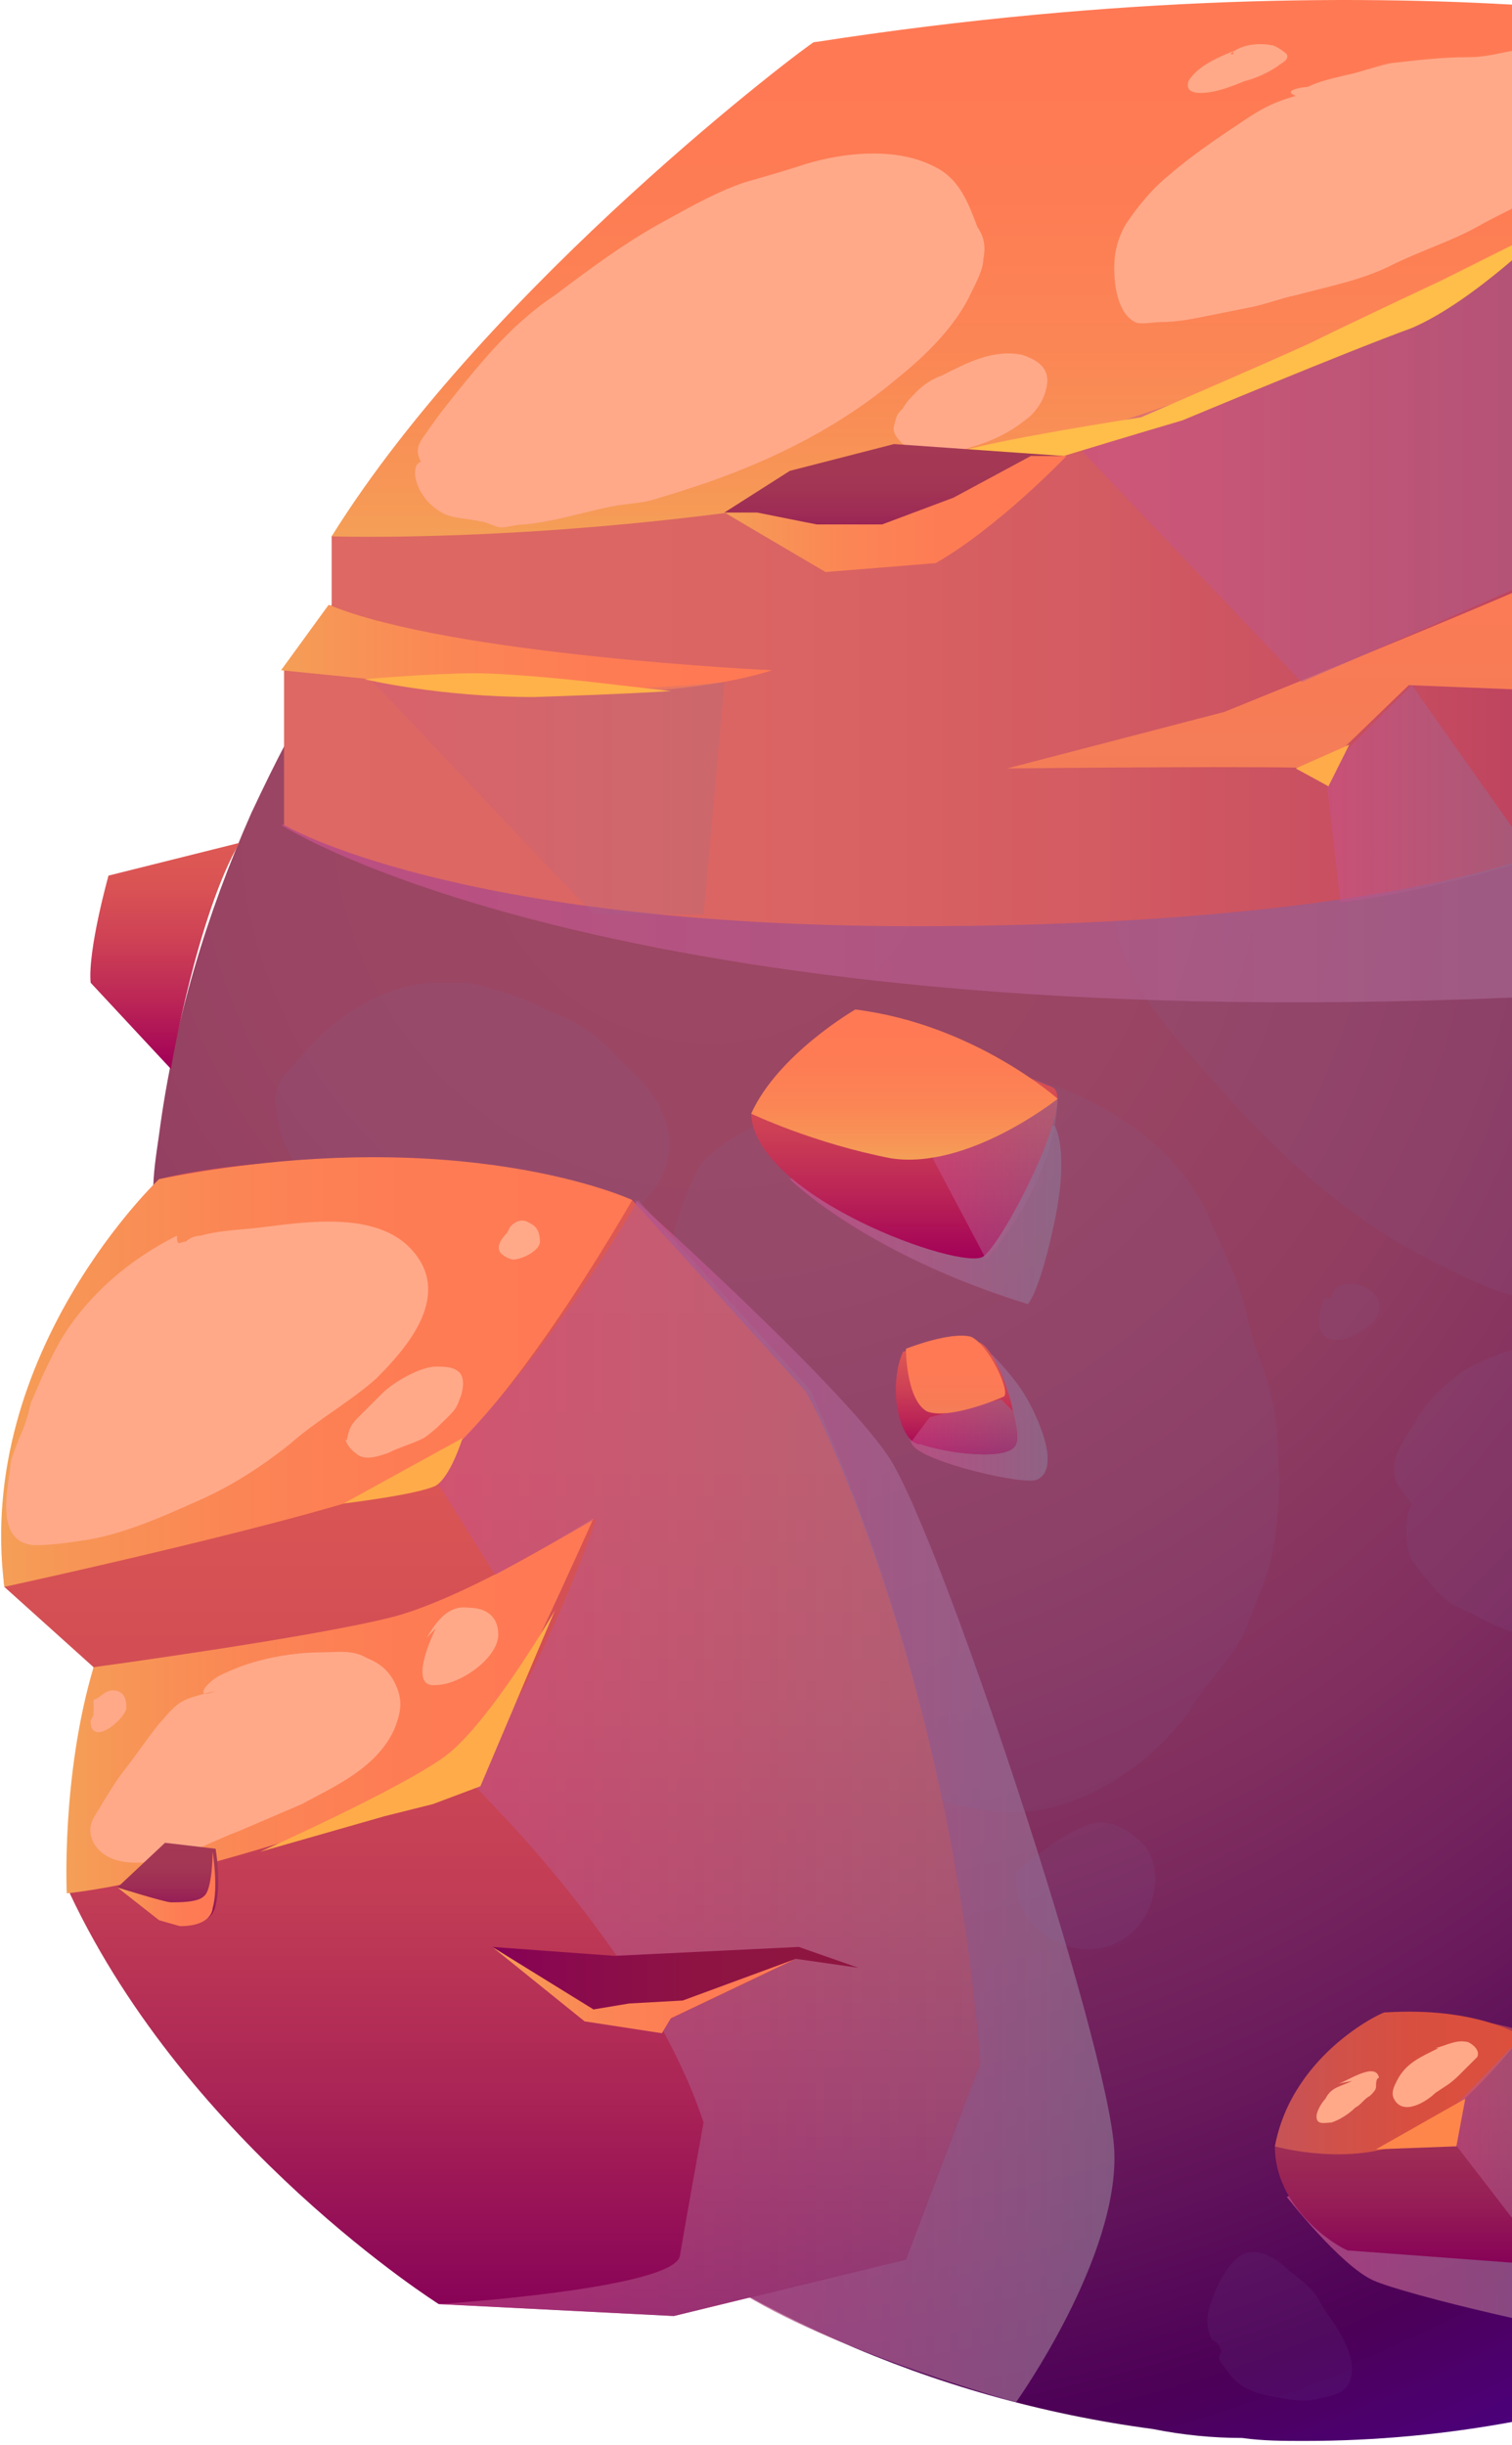<svg width="107" height="173" viewBox="0 0 107 173" fill="none" xmlns="http://www.w3.org/2000/svg">
<path fill-rule="evenodd" clip-rule="evenodd" d="M173.605 91.221C173.605 99.011 172.552 106.592 170.446 113.751C166.235 128.07 158.233 140.915 147.705 150.811C140.124 157.971 131.07 163.656 121.173 167.446C112.119 170.815 102.433 172.71 92.326 172.71C90.852 172.71 89.377 172.71 87.903 172.5C85.798 172.5 83.692 172.289 81.587 171.868C65.794 169.762 51.475 163.235 39.894 153.549C35.472 149.969 31.682 145.758 28.102 141.336C25.365 137.967 23.049 134.387 20.943 130.597C20.522 129.754 19.89 128.702 19.469 127.859C19.048 126.807 18.416 125.964 17.995 124.911C16.521 121.753 15.258 118.594 14.415 115.225C13.573 112.909 12.941 110.382 12.52 107.855C12.099 106.171 11.888 104.276 11.678 102.591C10.836 98.801 10.625 95.011 10.625 91.221C10.625 88.904 10.625 86.799 10.836 84.482C10.836 83.008 11.046 81.745 11.257 80.271C12.309 72.269 14.626 64.689 17.784 57.53C19.469 53.95 21.153 50.581 23.259 47.422C26.628 42.158 30.629 37.105 35.261 32.682C50.001 18.364 70.005 9.52 92.115 9.52C92.957 9.52 93.799 9.52 94.642 9.52C95.484 9.52 96.537 9.52 97.379 9.731C102.012 9.941 106.644 10.783 111.066 11.836C113.593 12.468 116.12 13.1 118.646 13.942C120.331 14.574 122.016 15.205 123.7 15.837C124.964 16.258 126.016 16.89 127.28 17.522C127.49 17.522 127.701 17.732 127.911 17.732C135.913 21.522 143.072 26.787 149.179 32.893C150.021 33.735 150.863 34.578 151.706 35.63C152.337 36.262 152.759 36.894 153.39 37.526C154.233 38.578 155.285 39.631 156.128 40.895C159.286 45.106 162.234 49.528 164.55 54.16C167.288 59.635 169.604 65.531 171.078 71.638C172.762 77.744 173.605 84.272 173.605 91.221Z" fill="url(#paint0_radial_129_8044)"/>
<path opacity="0.71" fill-rule="evenodd" clip-rule="evenodd" d="M44.947 84.906C44.947 84.906 59.266 97.75 62.846 103.014C66.425 108.279 78.428 144.496 78.849 152.077C79.27 159.657 71.9 169.975 71.9 169.975C71.9 169.975 59.687 166.606 52.738 162.395L56.95 133.968L44.947 84.906Z" fill="url(#paint1_linear_129_8044)"/>
<g opacity="0.3">
<path opacity="0.3" fill-rule="evenodd" clip-rule="evenodd" d="M47.263 89.119C45.368 96.91 46.632 105.122 49.369 112.703C50.001 114.387 50.632 116.282 51.685 117.756C52.527 118.809 53.791 119.651 54.844 120.494C56.318 121.546 57.581 122.81 59.055 123.863C60.74 125.126 62.214 125.968 64.109 126.6C67.688 127.863 71.479 128.916 75.269 127.653C78.638 126.6 82.007 124.073 84.113 121.125C84.955 119.651 86.008 118.598 87.061 117.124C88.113 115.861 88.535 114.177 89.166 112.703C90.43 109.755 90.64 105.964 90.43 102.806C90.43 101.332 90.219 99.647 89.798 98.173C89.377 96.699 88.745 95.225 88.324 93.541C87.903 91.014 86.639 88.698 85.587 86.171C83.06 80.275 76.322 76.695 70.215 75.642C67.267 75.221 64.53 75.853 61.582 76.274C58.634 76.695 56.318 78.169 53.791 79.433C52.317 80.275 50.632 81.117 49.58 82.381C47.474 86.171 47.053 90.803 47.263 89.119Z" fill="#7D72B3"/>
<path opacity="0.3" fill-rule="evenodd" clip-rule="evenodd" d="M71.899 132.495C73.373 131.231 75.269 129.757 76.953 129.126C78.216 128.705 79.269 129.126 80.322 129.968C82.428 131.442 82.007 134.811 80.322 136.496C77.374 139.654 71.899 137.127 71.899 133.126V132.495Z" fill="#7D72B3"/>
<path opacity="0.3" fill-rule="evenodd" clip-rule="evenodd" d="M99.905 106.386C99.063 105.333 98.642 104.912 98.642 103.859C98.642 103.016 99.484 101.543 100.116 100.7C101.379 98.384 103.485 96.699 106.011 95.857C107.696 95.225 109.381 95.015 111.276 95.015C112.96 95.015 114.224 95.436 115.908 96.068C118.856 96.91 121.804 98.595 123.91 100.7C125.805 102.806 125.594 106.596 123.91 108.702C122.646 110.386 120.751 111.229 118.856 112.492C116.961 113.755 114.855 115.229 112.539 115.861C111.065 116.282 110.012 116.493 108.749 116.072C107.485 115.651 106.222 115.229 104.959 114.598C103.906 113.966 102.853 113.755 102.011 112.913C101.168 112.071 100.537 111.229 99.905 110.386C99.273 108.912 99.484 107.228 99.905 106.386Z" fill="#7D72B3"/>
<path opacity="0.3" fill-rule="evenodd" clip-rule="evenodd" d="M93.798 91.644C93.377 92.696 92.745 94.802 94.64 94.802C95.483 94.802 96.746 93.96 97.167 93.539C99.062 91.222 94.43 89.748 94.219 91.854H93.798V91.644Z" fill="#7D72B3"/>
<path opacity="0.3" fill-rule="evenodd" clip-rule="evenodd" d="M86.429 166.396C86.218 166.818 86.218 166.818 86.429 167.239C86.639 167.449 87.061 168.081 87.271 168.292C88.113 169.134 88.956 169.344 90.008 169.555C91.061 169.766 92.114 169.976 93.167 169.766C93.799 169.555 94.641 169.555 95.273 168.923C96.115 167.87 95.483 166.186 94.852 165.133C94.43 164.291 93.799 163.659 93.378 162.817C92.956 161.975 92.114 161.343 91.272 160.711C90.43 159.869 88.956 158.816 87.692 159.658C86.639 160.501 86.008 161.975 85.587 163.238C85.376 163.87 85.376 164.922 85.797 165.554C86.218 165.765 86.429 166.186 86.429 166.396Z" fill="#7D72B3"/>
<path opacity="0.3" fill-rule="evenodd" clip-rule="evenodd" d="M19.468 78.17C19.678 78.801 19.678 79.644 19.889 80.275C20.31 81.749 21.363 83.013 22.416 84.066C24.521 85.961 27.259 86.803 29.996 87.435C31.47 87.645 32.944 88.066 34.418 88.066C35.681 88.066 36.734 88.277 37.998 88.277C39.893 88.066 41.788 87.645 43.473 86.592C45.999 85.118 47.895 82.802 47.263 79.854C46.842 78.17 45.789 76.696 44.525 75.643C43.262 74.379 42.209 73.116 40.525 72.274C39.682 71.853 39.051 71.642 38.208 71.221C37.366 70.8 36.313 70.379 35.471 70.168C34.629 69.957 33.786 69.536 32.944 69.536C32.102 69.536 31.26 69.536 30.417 69.536C27.469 69.747 24.521 71.431 22.416 73.537C21.573 74.379 20.942 75.222 20.099 76.064C19.468 76.906 19.468 77.749 19.468 78.17Z" fill="#7D72B3"/>
<path opacity="0.3" fill-rule="evenodd" clip-rule="evenodd" d="M79.901 57.744C79.058 59.008 78.848 59.218 78.637 60.692C78.427 62.587 78.637 64.272 79.058 66.167C80.111 70.378 83.48 73.747 86.218 76.906C90.85 82.17 96.115 86.802 102.431 89.75C104.958 91.014 107.485 92.277 110.433 91.856C113.17 91.435 115.697 90.382 118.435 89.54C120.751 88.698 123.278 88.066 125.594 87.855C126.647 87.645 127.91 87.645 128.963 87.434C130.648 87.224 131.911 86.592 133.596 86.171C135.912 85.539 138.228 85.118 140.544 84.276C141.597 83.855 142.65 83.433 143.492 83.012C144.966 82.17 146.861 81.749 148.335 80.907C154.231 77.748 158.021 71.22 158.443 64.693C158.653 61.324 157.39 57.744 155.705 54.796C154.652 53.112 153.6 51.638 152.336 50.164C150.862 48.058 149.388 46.373 147.493 44.689C144.124 41.53 140.544 39.425 136.122 38.161C133.806 37.529 131.49 37.108 128.963 37.108C125.173 37.108 121.172 37.74 117.382 38.372C113.592 39.214 109.801 39.846 106.011 40.899C102.01 41.952 98.22 43.636 94.43 45.321C90.64 47.005 87.271 49.532 84.954 52.901C84.323 53.743 83.691 54.375 83.27 55.217C82.849 55.849 82.638 56.27 82.006 56.691C81.375 57.744 80.322 57.955 79.901 57.744Z" fill="#7D72B3"/>
</g>
<path opacity="0.71" fill-rule="evenodd" clip-rule="evenodd" d="M19.89 58.374C19.89 58.374 43.052 73.324 106.854 70.587L132.544 72.482C132.544 72.482 156.97 64.27 162.444 49.74C162.444 49.74 155.285 39.423 153.6 37.528C151.916 35.632 122.015 42.16 122.015 42.16L19.89 58.374Z" fill="url(#paint2_linear_129_8044)"/>
<path fill-rule="evenodd" clip-rule="evenodd" d="M23.47 42.793V37.95C23.47 37.95 36.314 21.315 57.582 2.995C57.582 2.995 112.751 -1.848 128.333 2.995L134.439 17.103L152.759 24.052L153.601 37.318C153.601 37.318 141.598 56.269 119.699 63.007L108.75 60.48C108.75 60.48 96.747 65.534 64.741 65.534C32.103 65.534 20.101 58.375 20.101 58.375V47.425L23.47 42.793Z" fill="url(#paint3_linear_129_8044)"/>
<path fill-rule="evenodd" clip-rule="evenodd" d="M69.374 145.973L64.109 159.87L47.685 163.871L31.05 163.029C31.05 163.029 13.362 151.869 4.94 133.97L6.624 117.967L0.307 112.282C0.307 112.282 -1.167 97.121 11.257 83.434C11.257 83.434 25.154 79.644 44.737 84.908L56.95 98.385C57.161 98.385 67.057 117.336 69.374 145.973Z" fill="url(#paint4_linear_129_8044)"/>
<path opacity="0.71" fill-rule="evenodd" clip-rule="evenodd" d="M91.061 155.447C91.061 155.447 94.852 160.291 97.168 161.343C99.484 162.396 112.118 165.344 113.592 165.134C115.066 164.923 115.066 151.657 114.224 149.341C113.382 147.235 111.908 145.551 111.908 145.551L91.061 155.447Z" fill="url(#paint5_linear_129_8044)"/>
<path fill-rule="evenodd" clip-rule="evenodd" d="M23.469 37.949C23.469 37.949 47.474 38.791 73.794 32.053C73.794 32.053 100.537 22.578 105.801 18.998C111.065 15.418 128.332 2.995 128.332 2.995C128.332 2.995 100.958 -3.743 57.581 2.995C57.37 2.995 34.629 20.051 23.469 37.949Z" fill="url(#paint6_linear_129_8044)"/>
<path fill-rule="evenodd" clip-rule="evenodd" d="M134.228 17.314C134.228 17.314 117.594 36.475 115.698 37.949C113.803 39.423 86.64 50.373 86.64 50.373L71.269 54.373C71.269 54.373 90.43 54.163 93.589 54.373L99.695 48.478L120.752 49.32C120.752 49.32 140.124 37.739 152.337 24.052L134.228 17.314Z" fill="url(#paint7_linear_129_8044)"/>
<path fill-rule="evenodd" clip-rule="evenodd" d="M19.89 47.425L36.735 49.109C36.735 49.109 48.106 49.53 54.633 47.425C54.633 47.425 31.892 46.372 23.259 42.792L19.89 47.425Z" fill="url(#paint8_linear_129_8044)"/>
<path fill-rule="evenodd" clip-rule="evenodd" d="M0.307 112.28C0.307 112.28 22.627 107.437 28.733 104.911C34.84 102.384 44.737 84.907 44.737 84.907C44.737 84.907 32.524 79.221 11.256 83.433C11.467 83.222 -1.799 95.646 0.307 112.28Z" fill="url(#paint9_linear_129_8044)"/>
<path fill-rule="evenodd" clip-rule="evenodd" d="M6.623 117.963C6.623 117.963 22.205 115.857 27.891 114.383C33.365 112.909 41.999 107.435 41.999 107.435C41.999 107.435 35.261 122.595 32.944 125.965C32.944 125.965 14.414 132.913 4.728 133.966C4.728 134.177 4.307 125.754 6.623 117.963Z" fill="url(#paint10_linear_129_8044)"/>
<path fill-rule="evenodd" clip-rule="evenodd" d="M90.22 151.868C90.22 151.868 93.799 144.077 98.011 142.392C98.011 142.392 108.118 142.392 111.908 145.761L109.592 160.29L95.484 159.238C95.484 159.448 90.22 156.711 90.22 151.868Z" fill="url(#paint11_linear_129_8044)"/>
<path fill-rule="evenodd" clip-rule="evenodd" d="M90.22 151.866C90.22 151.866 94.642 153.13 98.642 151.866C102.643 150.603 107.697 144.075 107.697 144.075C107.697 144.075 104.538 141.97 98.011 142.391C98.221 142.18 91.483 145.128 90.22 151.866Z" fill="url(#paint12_linear_129_8044)"/>
<path opacity="0.5" fill-rule="evenodd" clip-rule="evenodd" d="M69.373 145.97L64.109 159.868L47.685 163.869L31.05 163.026C31.05 163.026 47.474 161.973 48.106 159.657C48.527 157.13 49.79 150.182 49.79 150.182C45.789 137.969 33.155 125.966 33.155 125.966C38.42 118.596 42.21 107.436 42.21 107.436L35.05 111.437L30.418 104.067C38.209 97.118 45.158 84.906 45.158 84.906L57.371 98.382C57.16 98.382 67.057 117.333 69.373 145.97Z" fill="url(#paint13_linear_129_8044)"/>
<path opacity="0.5" fill-rule="evenodd" clip-rule="evenodd" d="M101.801 150.183L109.592 160.29L111.908 145.55L107.907 143.865L101.801 150.183Z" fill="url(#paint14_linear_129_8044)"/>
<path opacity="0.5" fill-rule="evenodd" clip-rule="evenodd" d="M75.69 30.999L92.115 48.266L115.698 37.948C115.698 37.948 132.965 18.997 134.228 17.312L128.122 3.204C128.122 3.204 111.276 14.996 105.591 19.207C100.116 23.208 75.69 30.999 75.69 30.999Z" fill="url(#paint15_linear_129_8044)"/>
<path opacity="0.5" fill-rule="evenodd" clip-rule="evenodd" d="M99.905 48.476L108.539 60.689C108.539 60.689 101.8 63.005 94.852 63.848L93.799 54.583L99.905 48.476Z" fill="url(#paint16_linear_129_8044)"/>
<path opacity="0.2" fill-rule="evenodd" clip-rule="evenodd" d="M26.207 48.056L42 64.691H49.791L51.265 48.267C51.265 48.267 33.577 49.951 26.207 48.056Z" fill="url(#paint17_linear_129_8044)"/>
<path fill-rule="evenodd" clip-rule="evenodd" d="M29.786 32.683C29.365 31.841 29.575 31.42 30.207 30.577C31.049 29.314 32.102 28.05 32.944 26.998C34.839 24.681 36.734 22.576 39.261 20.891C41.788 18.996 44.315 17.101 47.052 15.627C48.947 14.574 50.843 13.521 52.738 12.89C54.212 12.468 55.686 12.047 56.949 11.626C59.686 10.784 63.477 10.363 66.214 11.837C67.899 12.679 68.53 14.364 69.162 16.048C69.583 16.68 69.794 17.311 69.583 18.364C69.583 18.996 69.162 19.838 68.741 20.681C67.688 22.997 65.582 25.102 63.477 26.787C59.476 30.156 54.843 32.472 50 34.157C48.737 34.578 47.473 34.999 45.999 35.42C45.157 35.631 44.315 35.631 43.262 35.842C41.156 36.263 39.261 36.894 37.156 37.105C36.524 37.105 35.892 37.316 35.471 37.316C35.05 37.316 34.418 36.894 33.997 36.894C33.155 36.684 31.891 36.684 31.26 36.263C29.365 35.21 28.943 32.894 29.786 32.683Z" fill="#FFA989"/>
<path fill-rule="evenodd" clip-rule="evenodd" d="M63.266 30.159C63.477 29.316 63.477 29.316 63.898 28.895C64.109 28.474 64.53 28.053 64.951 27.632C65.372 27.211 66.004 26.79 66.635 26.579C68.32 25.737 70.215 24.684 72.321 25.105C73.584 25.526 74.427 26.158 74.005 27.632C73.795 28.474 73.163 29.316 72.531 29.737C71.478 30.58 70.215 31.211 68.741 31.633C67.688 32.054 66.214 32.264 65.162 32.054C64.109 31.843 63.056 30.79 63.266 30.159Z" fill="#FFA989"/>
<path fill-rule="evenodd" clip-rule="evenodd" d="M91.693 6.784C90.219 7.205 89.377 7.626 88.114 8.468C86.219 9.732 84.323 10.995 82.639 12.469C81.586 13.312 80.533 14.575 79.691 15.838C79.059 16.891 78.849 17.944 78.849 18.997C78.849 20.05 79.059 22.155 80.323 22.787C80.744 22.998 81.586 22.787 82.218 22.787C83.271 22.787 84.323 22.576 85.376 22.366C86.429 22.155 87.482 21.945 88.535 21.734C89.588 21.524 90.64 21.102 91.693 20.892C94.01 20.26 96.326 19.839 98.431 18.786C100.537 17.733 102.643 17.102 104.538 16.049C106.012 15.207 107.486 14.575 108.96 13.733C111.066 12.89 113.171 11.838 115.066 10.785C115.909 10.364 116.54 9.732 117.172 9.1C117.804 8.468 118.646 7.837 119.067 6.994C119.278 6.573 119.699 5.942 119.699 5.52C119.699 4.889 118.857 4.257 118.435 4.046C117.593 3.625 116.54 3.204 115.698 3.204C114.435 2.994 112.961 2.994 111.697 2.994C110.223 2.994 108.539 3.415 106.854 3.625C105.801 3.836 104.959 4.046 103.906 4.046C102.011 4.046 100.327 4.257 98.431 4.468C97.379 4.678 96.326 5.099 95.273 5.31C94.431 5.52 93.378 5.731 92.536 6.152C92.325 6.152 90.64 6.363 91.693 6.784Z" fill="#FFA989"/>
<path fill-rule="evenodd" clip-rule="evenodd" d="M87.27 3.625C86.217 4.046 84.743 4.677 84.111 5.73C83.901 6.362 84.322 6.573 84.954 6.573C86.007 6.573 87.059 6.151 88.112 5.73C88.954 5.52 89.797 5.099 90.428 4.677C90.639 4.467 91.271 4.256 91.06 3.835C90.85 3.625 90.218 3.203 90.007 3.203C88.954 2.993 87.691 3.203 87.059 3.835H87.27V3.625Z" fill="#FFA989"/>
<path fill-rule="evenodd" clip-rule="evenodd" d="M12.519 87.431C9.15 89.116 6.202 91.643 4.307 94.801C3.464 96.275 2.833 97.749 2.201 99.223C1.99 100.066 1.78 100.908 1.359 101.75C1.148 102.382 0.727 103.224 0.727 103.856C0.516 105.54 -0.326 109.12 2.412 109.331C3.675 109.331 5.149 109.12 6.412 108.909C8.729 108.488 11.255 107.435 13.572 106.383C16.099 105.33 18.415 103.856 20.52 102.171C22.416 100.487 24.732 99.223 26.627 97.539C28.733 95.433 31.891 91.853 29.364 88.695C27.048 85.747 22.205 86.379 18.836 86.8C17.362 87.01 15.677 87.01 14.203 87.431C13.782 87.431 13.361 87.642 13.151 87.853C12.729 87.853 12.519 88.274 12.519 87.431Z" fill="#FFA989"/>
<path fill-rule="evenodd" clip-rule="evenodd" d="M24.52 101.96C24.731 101.118 24.731 100.907 25.363 100.276C25.994 99.644 26.416 99.223 27.047 98.591C27.89 97.749 29.785 96.696 30.837 96.696C31.469 96.696 32.101 96.696 32.522 97.117C32.943 97.538 32.733 98.591 32.522 99.012C32.311 99.644 32.101 99.855 31.68 100.276C31.259 100.697 30.627 101.329 29.995 101.75C29.153 102.171 28.311 102.381 27.468 102.803C26.837 103.013 25.784 103.434 25.152 102.803C24.52 102.381 24.31 101.539 24.52 101.96Z" fill="#FFA989"/>
<path fill-rule="evenodd" clip-rule="evenodd" d="M15.256 119.648C14.414 119.858 13.361 120.069 12.73 120.49C12.098 120.911 11.677 121.543 11.256 121.964C10.413 123.017 9.571 124.28 8.729 125.333C8.097 126.175 7.465 127.228 6.834 128.281C6.413 128.913 6.202 129.544 6.623 130.387C7.676 132.282 10.624 131.861 12.098 131.44C13.782 131.018 15.256 130.176 16.941 129.544C18.415 128.913 19.889 128.281 21.363 127.649C23.679 126.386 26.627 125.123 27.89 122.385C28.312 121.332 28.522 120.49 28.101 119.437C27.68 118.384 27.048 117.753 25.995 117.332C24.942 116.7 23.89 116.91 22.837 116.91C21.363 116.91 19.678 117.121 18.204 117.542C17.362 117.753 16.309 118.174 15.467 118.595C14.414 119.227 13.782 120.279 15.256 119.648Z" fill="#FFA989"/>
<path fill-rule="evenodd" clip-rule="evenodd" d="M6.623 121.331C6.623 120.91 6.623 120.699 6.623 120.278C7.254 120.068 7.465 119.436 8.307 119.646C8.939 119.857 8.939 120.489 8.939 120.91C8.728 121.752 6.412 123.647 6.412 121.752L6.623 121.331Z" fill="#FFA989"/>
<path fill-rule="evenodd" clip-rule="evenodd" d="M95.693 147.235C94.851 147.656 94.219 147.656 93.798 148.498C93.587 148.709 93.166 149.341 93.166 149.762C93.166 150.393 93.798 150.183 94.219 150.183C94.851 149.972 95.482 149.551 95.903 149.13C96.325 148.919 96.535 148.498 96.956 148.288C97.167 148.077 97.377 147.867 97.377 147.656C97.377 147.445 97.377 147.024 97.588 147.024C97.377 145.761 95.061 147.445 94.64 147.445L95.693 147.235Z" fill="#FFA989"/>
<path fill-rule="evenodd" clip-rule="evenodd" d="M101.799 144.915C100.536 145.547 99.483 145.968 98.852 147.231C98.641 147.652 98.43 148.073 98.641 148.494C99.273 149.758 100.957 148.705 101.589 148.073C102.221 147.652 102.642 147.442 103.273 146.81C103.484 146.599 103.695 146.389 103.905 146.178C104.116 145.968 104.326 145.757 104.537 145.547C104.747 145.125 104.326 144.704 103.905 144.494C103.063 144.283 102.431 144.704 101.589 144.915H101.799Z" fill="#FFA989"/>
<path fill-rule="evenodd" clip-rule="evenodd" d="M30.838 115.228C30.417 116.07 28.943 119.439 30.838 119.229C32.523 119.229 35.26 117.334 35.26 115.649C35.26 114.386 34.418 113.754 33.155 113.754C31.681 113.543 30.838 114.807 30.207 115.86L30.838 115.228Z" fill="#FFA989"/>
<path fill-rule="evenodd" clip-rule="evenodd" d="M35.892 87.223C35.47 87.644 35.049 88.276 35.47 88.697C35.681 88.908 36.102 89.118 36.313 89.118C36.944 89.118 38.208 88.487 38.208 87.855C38.208 87.223 37.997 86.802 37.576 86.591C36.944 86.17 36.523 86.381 36.102 86.802L35.892 87.223Z" fill="#FFA989"/>
<path fill-rule="evenodd" clip-rule="evenodd" d="M55.898 35.844C55.898 35.844 65.584 32.897 67.689 32.054C69.795 31.212 80.745 29.527 80.745 29.527C80.745 29.527 90.01 25.527 92.747 24.263C95.274 23 102.012 19.841 102.012 19.841L109.592 16.051C109.592 16.051 104.328 21.315 99.906 23.21C95.274 24.895 83.692 29.738 83.692 29.738C83.692 29.738 80.113 30.791 75.27 32.265C70.427 33.739 55.898 35.844 55.898 35.844Z" fill="#FFBD4A"/>
<path fill-rule="evenodd" clip-rule="evenodd" d="M91.693 54.371L94.01 55.635L95.484 52.687L91.693 54.371Z" fill="#FFAB4A"/>
<path opacity="0.71" fill-rule="evenodd" clip-rule="evenodd" d="M55.898 83.432C55.898 83.432 61.162 88.696 72.743 92.276C72.743 92.276 73.585 91.433 74.638 86.38C75.691 81.326 74.638 79.642 74.638 79.642C74.638 79.642 60.319 81.537 55.898 83.432Z" fill="url(#paint18_linear_129_8044)"/>
<path opacity="0.71" fill-rule="evenodd" clip-rule="evenodd" d="M63.688 99.223C63.688 99.223 63.898 100.907 64.53 102.171C65.162 103.434 72.531 105.119 73.374 104.697C75.269 103.855 73.163 99.644 72.321 98.38C71.478 97.117 70.215 95.853 70.215 95.853L63.688 99.223Z" fill="url(#paint19_linear_129_8044)"/>
<path fill-rule="evenodd" clip-rule="evenodd" d="M18.415 131.022C18.415 131.022 28.312 126.6 31.47 124.283C34.629 121.967 39.261 113.966 39.261 113.966L33.997 126.389L30.628 127.653L27.259 128.495L18.415 131.022Z" fill="#FFAB4A"/>
<path fill-rule="evenodd" clip-rule="evenodd" d="M24.311 106.383L32.734 101.751C32.734 101.751 31.892 104.488 30.839 105.12C29.576 105.752 24.311 106.383 24.311 106.383Z" fill="#FFAB4A"/>
<path fill-rule="evenodd" clip-rule="evenodd" d="M97.378 152.076L103.695 148.496L103.063 151.865L97.378 152.076Z" fill="#FF864A"/>
<path fill-rule="evenodd" clip-rule="evenodd" d="M25.785 48.057C25.785 48.057 30.628 47.636 33.576 47.636C36.524 47.636 41.999 48.268 41.999 48.268L47.474 48.9C47.474 48.9 44.315 49.11 37.788 49.321C31.049 49.321 25.785 48.057 25.785 48.057Z" fill="#FFB14A"/>
<path fill-rule="evenodd" clip-rule="evenodd" d="M53.159 78.798C53.159 78.798 58.213 73.323 60.319 72.481C62.424 71.639 72.742 76.271 74.427 76.903C76.322 77.534 71.058 87.852 69.584 88.905C68.109 89.958 53.37 84.694 53.159 78.798Z" fill="url(#paint20_linear_129_8044)"/>
<path fill-rule="evenodd" clip-rule="evenodd" d="M71.9 102.175C71.479 103.438 66.847 102.806 65.162 102.175H64.952L64.531 101.964C63.267 100.701 63.057 97.542 63.899 95.647C63.899 95.647 67.9 94.384 69.374 95.015C70.216 95.436 71.269 97.753 71.69 99.858C71.9 100.701 72.111 101.753 71.9 102.175Z" fill="url(#paint21_linear_129_8044)"/>
<path opacity="0.5" fill-rule="evenodd" clip-rule="evenodd" d="M66.004 81.957L69.794 89.116C69.794 89.116 74.637 83.852 74.848 77.746L66.004 81.957Z" fill="url(#paint22_linear_129_8044)"/>
<path fill-rule="evenodd" clip-rule="evenodd" d="M16.943 59.638L7.678 61.954C7.678 61.954 6.204 67.218 6.414 69.534L12.1 75.641C12.1 75.43 13.995 64.691 16.943 59.638Z" fill="url(#paint23_linear_129_8044)"/>
<path fill-rule="evenodd" clip-rule="evenodd" d="M53.159 78.798C53.159 78.798 57.581 80.904 63.056 81.957C68.531 82.799 74.848 77.745 74.848 77.745C74.848 77.745 68.952 72.481 60.529 71.428C60.529 71.428 55.054 74.587 53.159 78.798Z" fill="url(#paint24_linear_129_8044)"/>
<path opacity="0.5" fill-rule="evenodd" clip-rule="evenodd" d="M71.899 102.171C71.478 103.434 66.846 102.802 65.161 102.171H64.95L64.529 101.96L65.793 100.276L70.846 99.012L71.689 99.855C71.899 100.697 72.11 101.75 71.899 102.171Z" fill="url(#paint25_linear_129_8044)"/>
<path fill-rule="evenodd" clip-rule="evenodd" d="M64.109 95.434C64.109 95.434 64.109 99.013 65.583 99.856C67.057 100.487 70.637 99.013 71.058 98.803C71.479 98.382 70.005 95.223 68.742 94.591C67.268 94.17 64.109 95.434 64.109 95.434Z" fill="url(#paint26_linear_129_8044)"/>
<path fill-rule="evenodd" clip-rule="evenodd" d="M34.841 137.757L43.474 138.389L56.529 137.757L60.741 139.231L56.319 138.6L47.475 142.811L46.843 143.864L42 142.6L34.841 137.757Z" fill="url(#paint27_linear_129_8044)"/>
<path fill-rule="evenodd" clip-rule="evenodd" d="M34.841 137.757L42 142.179L44.527 141.758L48.317 141.548L56.319 138.6L47.475 142.811L46.843 143.864L41.368 143.022L34.841 137.757Z" fill="url(#paint28_linear_129_8044)"/>
<path fill-rule="evenodd" clip-rule="evenodd" d="M51.264 36.263L58.212 40.264L66.003 39.843L75.268 32.262L63.266 31.42L55.896 33.315L51.264 36.263Z" fill="url(#paint29_linear_129_8044)"/>
<path fill-rule="evenodd" clip-rule="evenodd" d="M51.264 36.265H53.58L57.791 37.107H62.424L67.477 35.212L72.952 32.264H75.479C75.479 32.264 70.636 37.318 66.214 39.845L58.423 40.476L51.264 36.265Z" fill="url(#paint30_linear_129_8044)"/>
<path fill-rule="evenodd" clip-rule="evenodd" d="M8.309 133.547L11.678 130.388L15.257 130.809C15.257 130.809 15.678 133.126 15.257 134.81C14.836 136.916 11.678 135.652 11.678 135.652L8.309 133.547Z" fill="url(#paint31_linear_129_8044)"/>
<path fill-rule="evenodd" clip-rule="evenodd" d="M8.309 133.548C8.309 133.548 11.678 134.601 12.099 134.601C12.73 134.601 13.994 134.601 14.415 134.18C15.047 133.759 15.047 131.021 15.047 131.021C15.047 131.021 15.468 133.548 15.047 135.022C15.047 135.022 15.047 136.286 12.73 136.286L11.257 135.865L8.309 133.548Z" fill="url(#paint32_linear_129_8044)"/>
<defs>
<radialGradient id="paint0_radial_129_8044" cx="0" cy="0" r="1" gradientUnits="userSpaceOnUse" gradientTransform="translate(50.362 58.224) scale(130.873)">
<stop offset="0.006" stop-color="#9D4863"/>
<stop offset="0.238" stop-color="#9A4563"/>
<stop offset="0.418" stop-color="#903D61"/>
<stop offset="0.581" stop-color="#802E5F"/>
<stop offset="0.733" stop-color="#68195B"/>
<stop offset="0.872" stop-color="#4C0057"/>
<stop offset="0.98" stop-color="#4C0086"/>
</radialGradient>
<linearGradient id="paint1_linear_129_8044" x1="44.958" y1="127.451" x2="78.928" y2="127.451" gradientUnits="userSpaceOnUse">
<stop stop-color="#CA528D"/>
<stop offset="1" stop-color="#8E7090"/>
</linearGradient>
<linearGradient id="paint2_linear_129_8044" x1="19.94" y1="54.879" x2="162.341" y2="54.879" gradientUnits="userSpaceOnUse">
<stop stop-color="#CA528D"/>
<stop offset="1" stop-color="#8E7090"/>
</linearGradient>
<linearGradient id="paint3_linear_129_8044" x1="19.94" y1="33.255" x2="153.466" y2="33.255" gradientUnits="userSpaceOnUse">
<stop offset="0.006" stop-color="#DE6863"/>
<stop offset="0.247" stop-color="#DB6563"/>
<stop offset="0.434" stop-color="#D35B62"/>
<stop offset="0.603" stop-color="#C54B60"/>
<stop offset="0.761" stop-color="#B1335D"/>
<stop offset="0.911" stop-color="#981659"/>
<stop offset="1" stop-color="#860057"/>
</linearGradient>
<linearGradient id="paint4_linear_129_8044" x1="34.878" y1="163.835" x2="34.878" y2="81.976" gradientUnits="userSpaceOnUse">
<stop stop-color="#860057"/>
<stop offset="0.03" stop-color="#8C0757"/>
<stop offset="0.19" stop-color="#AA2456"/>
<stop offset="0.358" stop-color="#C13C55"/>
<stop offset="0.538" stop-color="#D14C54"/>
<stop offset="0.738" stop-color="#DB5654"/>
<stop offset="0.994" stop-color="#DE5954"/>
</linearGradient>
<linearGradient id="paint5_linear_129_8044" x1="91.14" y1="155.347" x2="114.818" y2="155.347" gradientUnits="userSpaceOnUse">
<stop stop-color="#CA528D"/>
<stop offset="1" stop-color="#8E7090"/>
</linearGradient>
<linearGradient id="paint6_linear_129_8044" x1="75.744" y1="38.004" x2="75.744" y2="0.047" gradientUnits="userSpaceOnUse">
<stop stop-color="#F49F57"/>
<stop offset="0.099" stop-color="#F79656"/>
<stop offset="0.352" stop-color="#FB8655"/>
<stop offset="0.633" stop-color="#FE7C54"/>
<stop offset="0.994" stop-color="#FF7954"/>
</linearGradient>
<linearGradient id="paint7_linear_129_8044" x1="111.99" y1="54.384" x2="111.99" y2="17.239" gradientUnits="userSpaceOnUse">
<stop stop-color="#F47D57"/>
<stop offset="0.398" stop-color="#FC7A55"/>
<stop offset="0.994" stop-color="#FF7954"/>
</linearGradient>
<linearGradient id="paint8_linear_129_8044" x1="19.94" y1="45.931" x2="54.696" y2="45.931" gradientUnits="userSpaceOnUse">
<stop stop-color="#F49F57"/>
<stop offset="0.099" stop-color="#F79656"/>
<stop offset="0.352" stop-color="#FB8655"/>
<stop offset="0.633" stop-color="#FE7C54"/>
<stop offset="0.994" stop-color="#FF7954"/>
</linearGradient>
<linearGradient id="paint9_linear_129_8044" x1="0.096" y1="96.976" x2="44.952" y2="96.976" gradientUnits="userSpaceOnUse">
<stop stop-color="#F49F57"/>
<stop offset="0.099" stop-color="#F79656"/>
<stop offset="0.352" stop-color="#FB8655"/>
<stop offset="0.633" stop-color="#FE7C54"/>
<stop offset="0.994" stop-color="#FF7954"/>
</linearGradient>
<linearGradient id="paint10_linear_129_8044" x1="4.724" y1="120.799" x2="42.002" y2="120.799" gradientUnits="userSpaceOnUse">
<stop stop-color="#F49F57"/>
<stop offset="0.099" stop-color="#F79656"/>
<stop offset="0.352" stop-color="#FB8655"/>
<stop offset="0.633" stop-color="#FE7C54"/>
<stop offset="0.994" stop-color="#FF7954"/>
</linearGradient>
<linearGradient id="paint11_linear_129_8044" x1="101.156" y1="160.394" x2="101.156" y2="142.241" gradientUnits="userSpaceOnUse">
<stop stop-color="#860057"/>
<stop offset="0.032" stop-color="#880457"/>
<stop offset="0.233" stop-color="#951C56"/>
<stop offset="0.449" stop-color="#9E2C55"/>
<stop offset="0.687" stop-color="#A33654"/>
<stop offset="0.994" stop-color="#A53954"/>
</linearGradient>
<linearGradient id="paint12_linear_129_8044" x1="90.322" y1="147.253" x2="107.917" y2="147.253" gradientUnits="userSpaceOnUse">
<stop offset="0.006" stop-color="#C75357"/>
<stop offset="0.261" stop-color="#D15149"/>
<stop offset="0.582" stop-color="#D94F3F"/>
<stop offset="0.994" stop-color="#DB4F3C"/>
</linearGradient>
<linearGradient id="paint13_linear_129_8044" x1="30.237" y1="124.322" x2="69.464" y2="124.322" gradientUnits="userSpaceOnUse">
<stop stop-color="#CA528D"/>
<stop offset="1" stop-color="#8E7090"/>
</linearGradient>
<linearGradient id="paint14_linear_129_8044" x1="101.695" y1="152.161" x2="111.99" y2="152.161" gradientUnits="userSpaceOnUse">
<stop stop-color="#CA528D"/>
<stop offset="1" stop-color="#8E7090"/>
</linearGradient>
<linearGradient id="paint15_linear_129_8044" x1="75.744" y1="25.666" x2="134.31" y2="25.666" gradientUnits="userSpaceOnUse">
<stop stop-color="#CA528D"/>
<stop offset="1" stop-color="#8E7090"/>
</linearGradient>
<linearGradient id="paint16_linear_129_8044" x1="93.797" y1="56.07" x2="108.604" y2="56.07" gradientUnits="userSpaceOnUse">
<stop stop-color="#CA528D"/>
<stop offset="1" stop-color="#8E7090"/>
</linearGradient>
<linearGradient id="paint17_linear_129_8044" x1="26.212" y1="56.4" x2="51.279" y2="56.4" gradientUnits="userSpaceOnUse">
<stop stop-color="#CA528D"/>
<stop offset="1" stop-color="#8E7090"/>
</linearGradient>
<linearGradient id="paint18_linear_129_8044" x1="55.892" y1="85.948" x2="74.953" y2="85.948" gradientUnits="userSpaceOnUse">
<stop stop-color="#CA528D"/>
<stop offset="1" stop-color="#8E7090"/>
</linearGradient>
<linearGradient id="paint19_linear_129_8044" x1="63.665" y1="100.251" x2="74.113" y2="100.251" gradientUnits="userSpaceOnUse">
<stop stop-color="#CA528D"/>
<stop offset="1" stop-color="#8E7090"/>
</linearGradient>
<linearGradient id="paint20_linear_129_8044" x1="64.024" y1="89.221" x2="64.024" y2="72.406" gradientUnits="userSpaceOnUse">
<stop stop-color="#A20057"/>
<stop offset="0.283" stop-color="#BA2456"/>
<stop offset="0.568" stop-color="#CE4155"/>
<stop offset="0.815" stop-color="#DA5354"/>
<stop offset="0.994" stop-color="#DE5954"/>
</linearGradient>
<linearGradient id="paint21_linear_129_8044" x1="67.777" y1="102.854" x2="67.777" y2="94.644" gradientUnits="userSpaceOnUse">
<stop stop-color="#A20057"/>
<stop offset="0.283" stop-color="#BA2456"/>
<stop offset="0.568" stop-color="#CE4155"/>
<stop offset="0.815" stop-color="#DA5354"/>
<stop offset="0.994" stop-color="#DE5954"/>
</linearGradient>
<linearGradient id="paint22_linear_129_8044" x1="65.928" y1="83.404" x2="74.867" y2="83.404" gradientUnits="userSpaceOnUse">
<stop stop-color="#CA528D"/>
<stop offset="1" stop-color="#8E7090"/>
</linearGradient>
<linearGradient id="paint23_linear_129_8044" x1="11.691" y1="75.512" x2="11.691" y2="59.735" gradientUnits="userSpaceOnUse">
<stop stop-color="#A20057"/>
<stop offset="0.283" stop-color="#BA2456"/>
<stop offset="0.568" stop-color="#CE4155"/>
<stop offset="0.815" stop-color="#DA5354"/>
<stop offset="0.994" stop-color="#DE5954"/>
</linearGradient>
<linearGradient id="paint24_linear_129_8044" x1="64.021" y1="82.082" x2="64.021" y2="71.484" gradientUnits="userSpaceOnUse">
<stop stop-color="#F49F57"/>
<stop offset="0.099" stop-color="#F79656"/>
<stop offset="0.352" stop-color="#FB8655"/>
<stop offset="0.633" stop-color="#FE7C54"/>
<stop offset="0.994" stop-color="#FF7954"/>
</linearGradient>
<linearGradient id="paint25_linear_129_8044" x1="64.665" y1="100.795" x2="71.972" y2="100.795" gradientUnits="userSpaceOnUse">
<stop stop-color="#CA528D"/>
<stop offset="1" stop-color="#8E7090"/>
</linearGradient>
<linearGradient id="paint26_linear_129_8044" x1="67.562" y1="100.037" x2="67.562" y2="94.552" gradientUnits="userSpaceOnUse">
<stop stop-color="#F47D57"/>
<stop offset="0.398" stop-color="#FC7A55"/>
<stop offset="0.994" stop-color="#FF7954"/>
</linearGradient>
<linearGradient id="paint27_linear_129_8044" x1="34.879" y1="140.85" x2="60.807" y2="140.85" gradientUnits="userSpaceOnUse">
<stop stop-color="#860057"/>
<stop offset="0.208" stop-color="#8A0A4D"/>
<stop offset="0.551" stop-color="#8E1343"/>
<stop offset="0.994" stop-color="#8F1640"/>
</linearGradient>
<linearGradient id="paint28_linear_129_8044" x1="34.879" y1="140.85" x2="56.245" y2="140.85" gradientUnits="userSpaceOnUse">
<stop stop-color="#F49F57"/>
<stop offset="0.099" stop-color="#F79656"/>
<stop offset="0.352" stop-color="#FB8655"/>
<stop offset="0.633" stop-color="#FE7C54"/>
<stop offset="0.994" stop-color="#FF7954"/>
</linearGradient>
<linearGradient id="paint29_linear_129_8044" x1="63.251" y1="40.36" x2="63.251" y2="31.359" gradientUnits="userSpaceOnUse">
<stop stop-color="#860057"/>
<stop offset="0.032" stop-color="#880457"/>
<stop offset="0.233" stop-color="#951C56"/>
<stop offset="0.449" stop-color="#9E2C55"/>
<stop offset="0.687" stop-color="#A33654"/>
<stop offset="0.994" stop-color="#A53954"/>
</linearGradient>
<linearGradient id="paint30_linear_129_8044" x1="51.278" y1="36.29" x2="75.224" y2="36.29" gradientUnits="userSpaceOnUse">
<stop stop-color="#F49F57"/>
<stop offset="0.099" stop-color="#F79656"/>
<stop offset="0.352" stop-color="#FB8655"/>
<stop offset="0.633" stop-color="#FE7C54"/>
<stop offset="0.994" stop-color="#FF7954"/>
</linearGradient>
<linearGradient id="paint31_linear_129_8044" x1="11.941" y1="136.042" x2="11.941" y2="130.44" gradientUnits="userSpaceOnUse">
<stop stop-color="#860057"/>
<stop offset="0.032" stop-color="#880457"/>
<stop offset="0.233" stop-color="#951C56"/>
<stop offset="0.449" stop-color="#9E2C55"/>
<stop offset="0.687" stop-color="#A33654"/>
<stop offset="0.994" stop-color="#A53954"/>
</linearGradient>
<linearGradient id="paint32_linear_129_8044" x1="8.414" y1="133.605" x2="15.468" y2="133.605" gradientUnits="userSpaceOnUse">
<stop stop-color="#F49F57"/>
<stop offset="0.099" stop-color="#F79656"/>
<stop offset="0.352" stop-color="#FB8655"/>
<stop offset="0.633" stop-color="#FE7C54"/>
<stop offset="0.994" stop-color="#FF7954"/>
</linearGradient>
</defs>
</svg>
